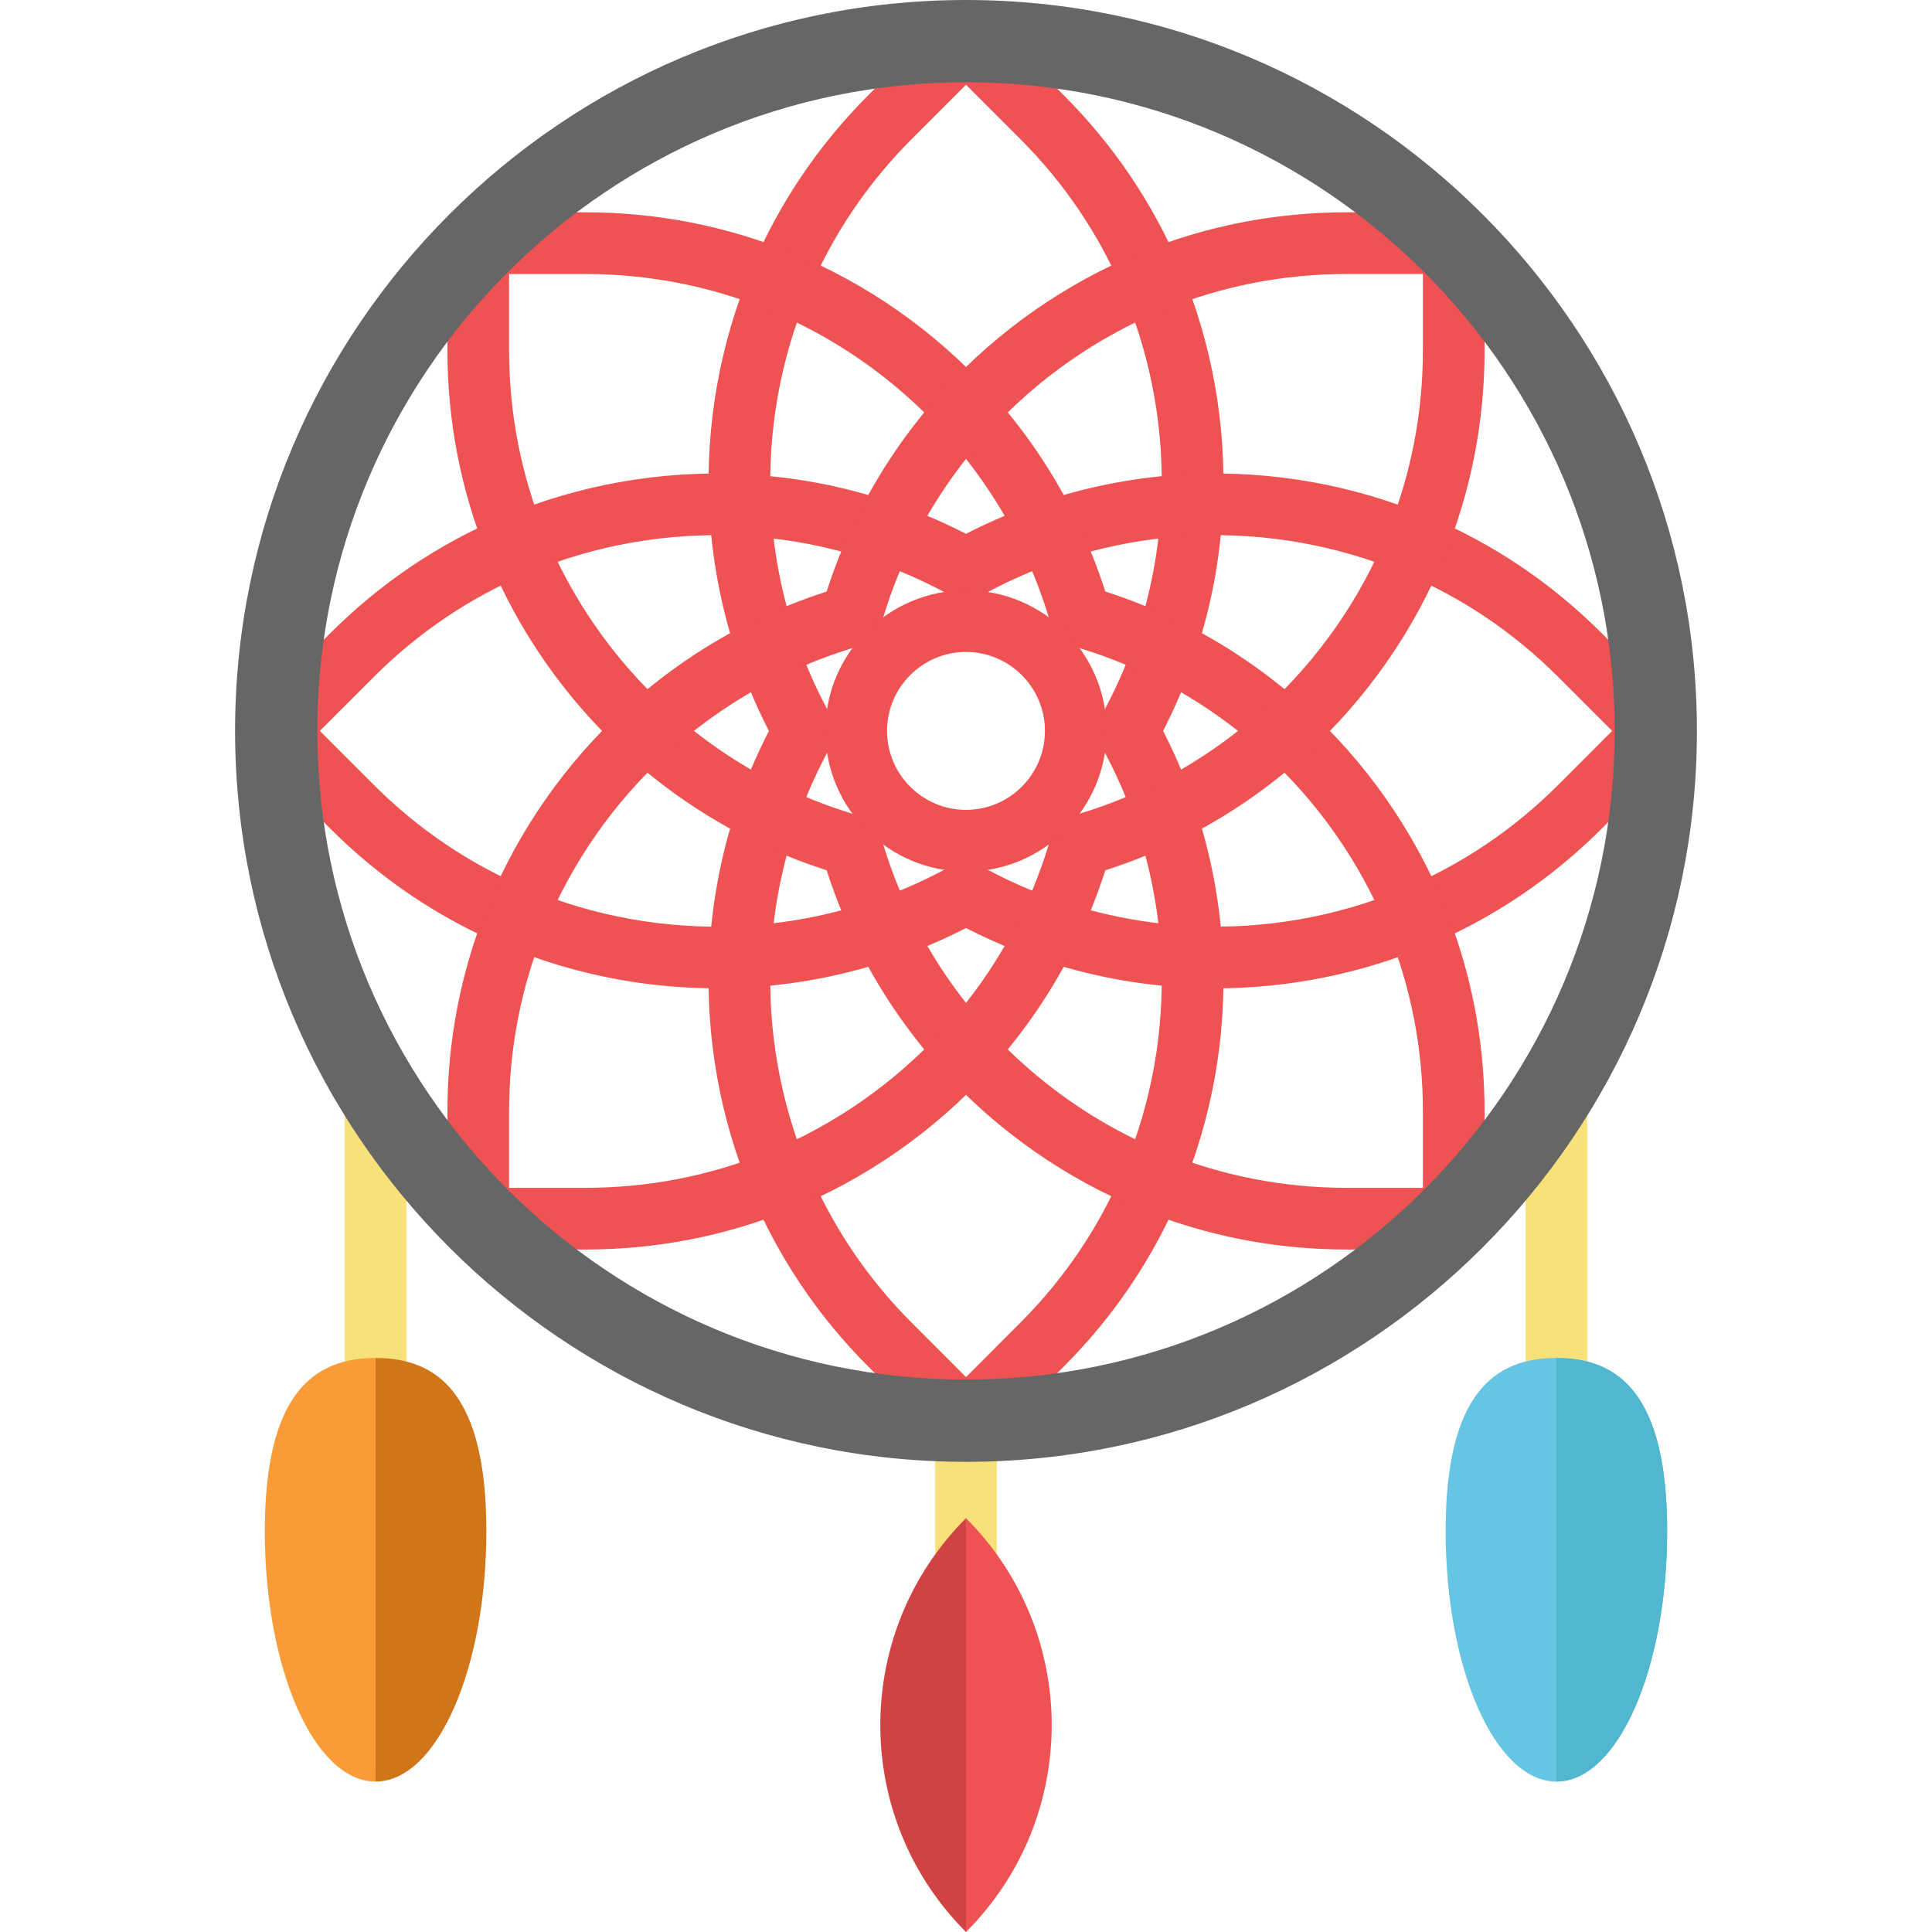 <?xml version="1.0" encoding="iso-8859-1"?>
<!-- Uploaded to: SVG Repo, www.svgrepo.com, Generator: SVG Repo Mixer Tools -->
<!DOCTYPE svg PUBLIC "-//W3C//DTD SVG 1.1//EN" "http://www.w3.org/Graphics/SVG/1.1/DTD/svg11.dtd">
<svg version="1.1" id="Capa_1" xmlns="http://www.w3.org/2000/svg" xmlns:xlink="http://www.w3.org/1999/xlink" 
	 viewBox="0 0 469.79 469.79" xml:space="preserve">
<g>
	<rect x="83.83" y="264.564" style="fill:#F9E17A;" width="15" height="165.309"/>
	<rect x="227.398" y="348.326" style="fill:#F9E17A;" width="15" height="36.302"/>
	<rect x="370.958" y="264.564" style="fill:#F9E17A;" width="15" height="165.309"/>
	<path style="fill:#EF5252;" d="M290.303,195.323c-1.885-5.518-4.175-10.988-6.811-16.263c-0.035-0.076-0.071-0.152-0.109-0.227
		c-0.182-0.363-0.38-0.738-0.57-1.105c0.188-0.365,0.384-0.735,0.564-1.096c2.684-5.345,5.013-10.894,6.919-16.474
		c4.095-11.898,6.471-24.361,7.061-37.046c0.905-19.66-2.636-39.6-10.24-57.665c-0.048-0.115-0.1-0.229-0.153-0.34
		c-6.65-15.707-16.189-29.837-28.356-42.003l-18.41-18.41c-2.929-2.929-7.678-2.929-10.606,0l-18.41,18.41
		c-12.255,12.255-21.845,26.503-28.498,42.34c-7.611,18.058-11.156,38-10.25,57.671c0.588,12.68,2.964,25.144,7.054,37.025
		c1.911,5.596,4.241,11.144,6.92,16.48c0.183,0.365,0.38,0.738,0.57,1.107c-0.189,0.368-0.388,0.742-0.57,1.105
		c-0.038,0.074-0.073,0.149-0.108,0.225c-2.636,5.277-4.927,10.748-6.806,16.248c-4.096,11.898-6.471,24.361-7.06,37.046
		c-0.905,19.679,2.64,39.621,10.248,57.66c6.652,15.834,16.242,30.079,28.5,42.337l18.41,18.42c1.407,1.408,3.315,2.198,5.305,2.198
		s3.898-0.791,5.305-2.198l18.409-18.418c12.26-12.26,21.85-26.505,28.498-42.329c7.612-18.049,11.157-37.991,10.251-57.672
		C296.768,219.667,294.392,207.204,290.303,195.323z M273.281,284.202c-5.895,14.032-14.4,26.663-25.28,37.543l-13.105,13.112
		l-13.106-13.114c-10.878-10.878-19.383-23.509-25.283-37.551c-6.749-16.002-9.892-33.69-9.089-51.148
		c0.523-11.254,2.629-22.309,6.266-32.874c1.691-4.954,3.756-9.869,6.136-14.609c0.038-0.077,0.075-0.153,0.111-0.231
		c0.631-1.253,1.318-2.545,2.096-3.941c0.623-1.117,0.95-2.384,0.95-3.663s-0.327-2.536-0.95-3.653
		c-0.779-1.397-1.52-2.798-2.207-4.172c-2.38-4.741-4.444-9.656-6.142-14.626c-3.631-10.548-5.737-21.603-6.259-32.854
		c-0.803-17.452,2.34-35.14,9.092-51.161c5.9-14.043,14.405-26.678,25.279-37.552l13.106-13.106l13.107,13.106
		c10.874,10.874,19.379,23.508,25.279,37.552c0.047,0.111,0.096,0.221,0.147,0.329c6.649,15.936,9.742,33.505,8.945,50.828
		c-0.523,11.254-2.629,22.309-6.266,32.874c-1.692,4.956-3.756,9.871-6.14,14.62c-0.683,1.366-1.424,2.765-2.202,4.16
		c-0.624,1.117-0.951,2.385-0.951,3.664s0.327,2.537,0.951,3.654c0.776,1.392,1.463,2.683,2.095,3.938
		c0.036,0.078,0.073,0.156,0.112,0.233c2.379,4.739,4.443,9.654,6.141,14.626c3.631,10.547,5.737,21.602,6.26,32.854
		C283.176,250.5,280.034,268.188,273.281,284.202z"/>
	<path style="fill:#EF5252;" d="M295.557,240.327c-2.014,0-4.026-0.046-6.036-0.139c-12.679-0.589-25.144-2.96-37.051-7.048
		c-5.676-1.949-11.224-4.283-16.49-6.936c-0.359-0.18-0.721-0.363-1.085-0.55c-0.37,0.19-0.739,0.377-1.106,0.561
		c-5.244,2.643-10.792,4.977-16.468,6.925c-11.907,4.088-24.372,6.46-37.047,7.048c-19.676,0.905-39.613-2.639-57.663-10.251
		c-15.808-6.63-30.057-16.215-42.336-28.485L61.86,183.028c-2.928-2.929-2.927-7.677,0.001-10.605l18.41-18.41
		c12.172-12.172,26.3-21.707,41.999-28.344c0.113-0.054,0.227-0.106,0.343-0.155c18.055-7.604,37.989-11.143,57.656-10.24
		c12.671,0.588,25.132,2.96,37.041,7.048c5.631,1.923,11.187,4.258,16.5,6.937c0.368,0.184,0.729,0.366,1.084,0.548
		c0.362-0.185,0.73-0.371,1.106-0.559c5.291-2.667,10.847-5.002,16.49-6.93c11.896-4.084,24.358-6.456,37.026-7.044
		c19.674-0.907,39.613,2.639,57.662,10.251c15.827,6.638,30.076,16.224,42.339,28.487l18.41,18.41
		c2.928,2.928,2.929,7.676,0.001,10.605l-18.41,18.42c-12.194,12.184-26.325,21.719-42.009,28.349
		c-0.11,0.053-0.222,0.103-0.334,0.151C330.966,236.775,313.239,240.327,295.557,240.327z M234.895,209.646
		c1.259,0,2.518,0.316,3.653,0.95c1.397,0.779,2.798,1.52,4.161,2.202c4.681,2.358,9.597,4.426,14.632,6.154
		c10.56,3.626,21.62,5.729,32.873,6.252c17.329,0.796,34.891-2.295,50.815-8.944c0.11-0.053,0.222-0.103,0.335-0.15
		c14.02-5.88,26.653-14.381,37.55-25.269l13.105-13.113l-13.108-13.108c-10.879-10.879-23.512-19.38-37.548-25.267
		c-16.016-6.755-33.694-9.896-51.154-9.094c-11.242,0.522-22.298,2.625-32.859,6.251c-5.005,1.709-9.92,3.775-14.62,6.144
		c-1.524,0.762-2.885,1.479-4.183,2.203c-2.27,1.267-5.035,1.267-7.307,0c-1.292-0.721-2.654-1.438-4.16-2.191
		c-4.722-2.38-9.637-4.445-14.63-6.15c-10.573-3.63-21.629-5.733-32.874-6.256c-17.328-0.797-34.886,2.293-50.809,8.94
		c-0.112,0.054-0.227,0.105-0.343,0.154c-14.035,5.886-26.668,14.387-37.547,25.267L77.77,177.728l13.11,13.117
		c10.894,10.884,23.527,19.386,37.546,25.265c16.018,6.755,33.706,9.899,51.155,9.094c11.25-0.522,22.31-2.625,32.869-6.251
		c5.035-1.729,9.95-3.796,14.61-6.144c1.389-0.694,2.789-1.435,4.181-2.212C232.377,209.963,233.636,209.646,234.895,209.646z"/>
	<path style="fill:#EF5252;" d="M353.495,303.836h-26.03c-17.323,0-34.18-3.292-50.102-9.785
		c-18.147-7.394-34.75-18.993-48.011-33.542c-8.534-9.357-15.669-19.845-21.205-31.168c-2.603-5.311-4.875-10.884-6.753-16.559
		c-0.129-0.387-0.256-0.775-0.381-1.164c-0.393-0.126-0.787-0.256-1.181-0.387c-5.623-1.85-11.201-4.125-16.552-6.752
		c-11.289-5.514-21.779-12.648-31.166-21.198c-14.54-13.262-26.134-29.863-33.534-48.013c-0.031-0.076-0.061-0.153-0.089-0.23
		c-6.434-15.857-9.696-32.636-9.696-49.872v-26.04c0-4.142,3.358-7.5,7.5-7.5h26.03c17.324,0,34.181,3.292,50.102,9.785
		c18.147,7.394,34.75,18.993,48.011,33.542c8.513,9.323,15.652,19.809,21.212,31.164c2.627,5.372,4.897,10.947,6.749,16.575
		c0.127,0.383,0.254,0.768,0.378,1.152c0.392,0.126,0.785,0.255,1.179,0.387c5.623,1.85,11.202,4.125,16.555,6.753
		c11.299,5.519,21.791,12.658,31.168,21.211c14.534,13.247,26.129,29.845,33.531,48c0.03,0.075,0.06,0.149,0.087,0.225
		c6.435,15.858,9.698,32.638,9.698,49.877v26.04C360.995,300.479,357.637,303.836,353.495,303.836z M132.555,129.813
		c6.567,16.016,16.822,30.668,29.665,42.383c8.329,7.587,17.635,13.917,27.657,18.812c4.745,2.33,9.677,4.341,14.672,5.984
		c1.549,0.517,3.062,0.984,4.525,1.4c2.5,0.71,4.455,2.664,5.166,5.165c0.415,1.461,0.883,2.975,1.391,4.499
		c1.669,5.046,3.683,9.983,5.99,14.691c4.912,10.049,11.242,19.352,18.816,27.656c11.768,12.911,26.495,23.201,42.589,29.758
		c14.117,5.757,29.068,8.676,44.44,8.676h18.53v-18.54c0-15.366-2.918-30.313-8.675-44.428c-0.029-0.071-0.057-0.142-0.083-0.213
		c-6.568-16.021-16.822-30.67-29.665-42.375c-8.324-7.593-17.629-13.925-27.659-18.824c-4.747-2.331-9.678-4.342-14.672-5.985
		c-1.554-0.518-3.067-0.985-4.524-1.399c-2.501-0.71-4.457-2.665-5.167-5.167c-0.415-1.459-0.882-2.972-1.39-4.496
		c-1.647-5.008-3.657-9.943-5.982-14.697c-4.932-10.07-11.265-19.373-18.821-27.647c-11.771-12.915-26.498-23.204-42.592-29.762
		c-14.117-5.757-29.067-8.675-44.44-8.675h-18.53v18.54c0,15.365,2.918,30.313,8.675,44.428
		C132.499,129.667,132.527,129.739,132.555,129.813z"/>
	<path style="fill:#EF5252;" d="M142.325,303.836h-26.03c-4.142,0-7.5-3.358-7.5-7.5v-26.04c0-17.323,3.292-34.18,9.785-50.102
		c7.402-18.155,18.998-34.753,33.533-48.001c9.377-8.552,19.869-15.691,31.181-21.216c5.699-2.792,11.646-5.186,17.72-7.133
		c0.126-0.392,0.255-0.785,0.386-1.178c1.843-5.601,4.113-11.176,6.738-16.544c5.562-11.357,12.701-21.844,21.219-31.172
		c13.257-14.544,29.86-26.144,48.009-33.539c0.074-0.03,0.148-0.059,0.224-0.087c15.857-6.435,32.637-9.697,49.876-9.697h26.03
		c4.142,0,7.5,3.358,7.5,7.5v26.04c0,17.324-3.292,34.181-9.785,50.102c-7.399,18.148-18.994,34.75-33.531,48.009
		c-9.389,8.553-19.879,15.688-31.183,21.208c-5.336,2.62-10.916,4.896-16.568,6.755c-0.383,0.127-0.767,0.253-1.151,0.377
		c-1.948,6.075-4.341,12.022-7.138,17.729c-5.534,11.319-12.669,21.807-21.204,31.164c-13.259,14.547-29.862,26.146-48.011,33.541
		C176.505,300.544,159.648,303.836,142.325,303.836z M123.795,288.836h18.53c15.371,0,30.322-2.918,44.438-8.675
		c16.096-6.559,30.822-16.848,42.589-29.757c7.575-8.305,13.905-17.608,18.815-27.652c3.014-6.151,5.499-12.613,7.387-19.21
		c0.714-2.494,2.667-4.442,5.162-5.15c1.46-0.415,2.973-0.882,4.495-1.39c5.025-1.653,9.957-3.664,14.688-5.987
		c10.037-4.902,19.344-11.232,27.675-18.822c12.896-11.763,23.184-26.49,29.746-42.587c5.756-14.115,8.675-29.066,8.675-44.438
		v-18.54h-18.53c-15.366,0-30.314,2.918-44.428,8.675c-0.071,0.029-0.142,0.057-0.214,0.083
		c-16.015,6.561-30.668,16.819-42.385,29.674c-7.562,8.281-13.894,17.584-18.828,27.657c-2.323,4.75-4.333,9.686-5.971,14.665
		c-0.517,1.552-0.985,3.066-1.4,4.527c-0.709,2.495-2.657,4.446-5.15,5.16c-6.598,1.889-13.059,4.373-19.204,7.384
		c-10.038,4.902-19.343,11.235-27.666,18.827c-12.898,11.755-23.185,26.479-29.75,42.58c-5.756,14.116-8.675,29.067-8.675,44.438
		V288.836z"/>
	<path style="fill:#666666;" d="M234.895,355.462c-98.001,0-177.731-79.73-177.731-177.731S136.894,0,234.895,0
		c98.001,0,177.731,79.73,177.731,177.731S332.896,355.462,234.895,355.462z M234.895,20C147.922,20,77.164,90.758,77.164,177.731
		s70.758,157.731,157.731,157.731c86.974,0,157.731-70.758,157.731-157.731S321.868,20,234.895,20z"/>
	<path style="fill:#66C5E2;" d="M405.391,372.29c0-33.644-12.059-42.083-26.934-42.083s-26.934,8.439-26.934,42.083
		s12.059,60.917,26.934,60.917S405.391,405.934,405.391,372.29z"/>
	<path style="fill:#F99C38;" d="M91.33,330.208c-14.875,0-26.933,8.439-26.933,42.083c0,33.644,12.059,60.917,26.933,60.917V330.208
		z"/>
	<path style="fill:#D17519;" d="M91.33,330.208c14.875,0,26.933,8.439,26.933,42.083c0,33.644-12.059,60.917-26.933,60.917V330.208z
		"/>
	<path style="fill:#51B7CE;" d="M378.457,330.208c14.875,0,26.933,8.439,26.933,42.083c0,33.644-12.059,60.917-26.933,60.917
		V330.208z"/>
	<path style="fill:#EF5252;" d="M234.895,469.79c27.785-27.785,27.785-72.835,0-100.62V469.79z"/>
	<path style="fill:#D14242;" d="M234.895,469.79c-27.785-27.785-27.785-72.835,0-100.62V469.79z"/>
	<path style="fill:#EF5252;" d="M234.895,211.928c-18.856,0-34.196-15.341-34.196-34.197s15.34-34.197,34.196-34.197
		s34.197,15.341,34.197,34.197S253.751,211.928,234.895,211.928z M234.895,158.534c-10.585,0-19.196,8.612-19.196,19.197
		s8.611,19.197,19.196,19.197s19.197-8.612,19.197-19.197S245.48,158.534,234.895,158.534z"/>
</g>
</svg>